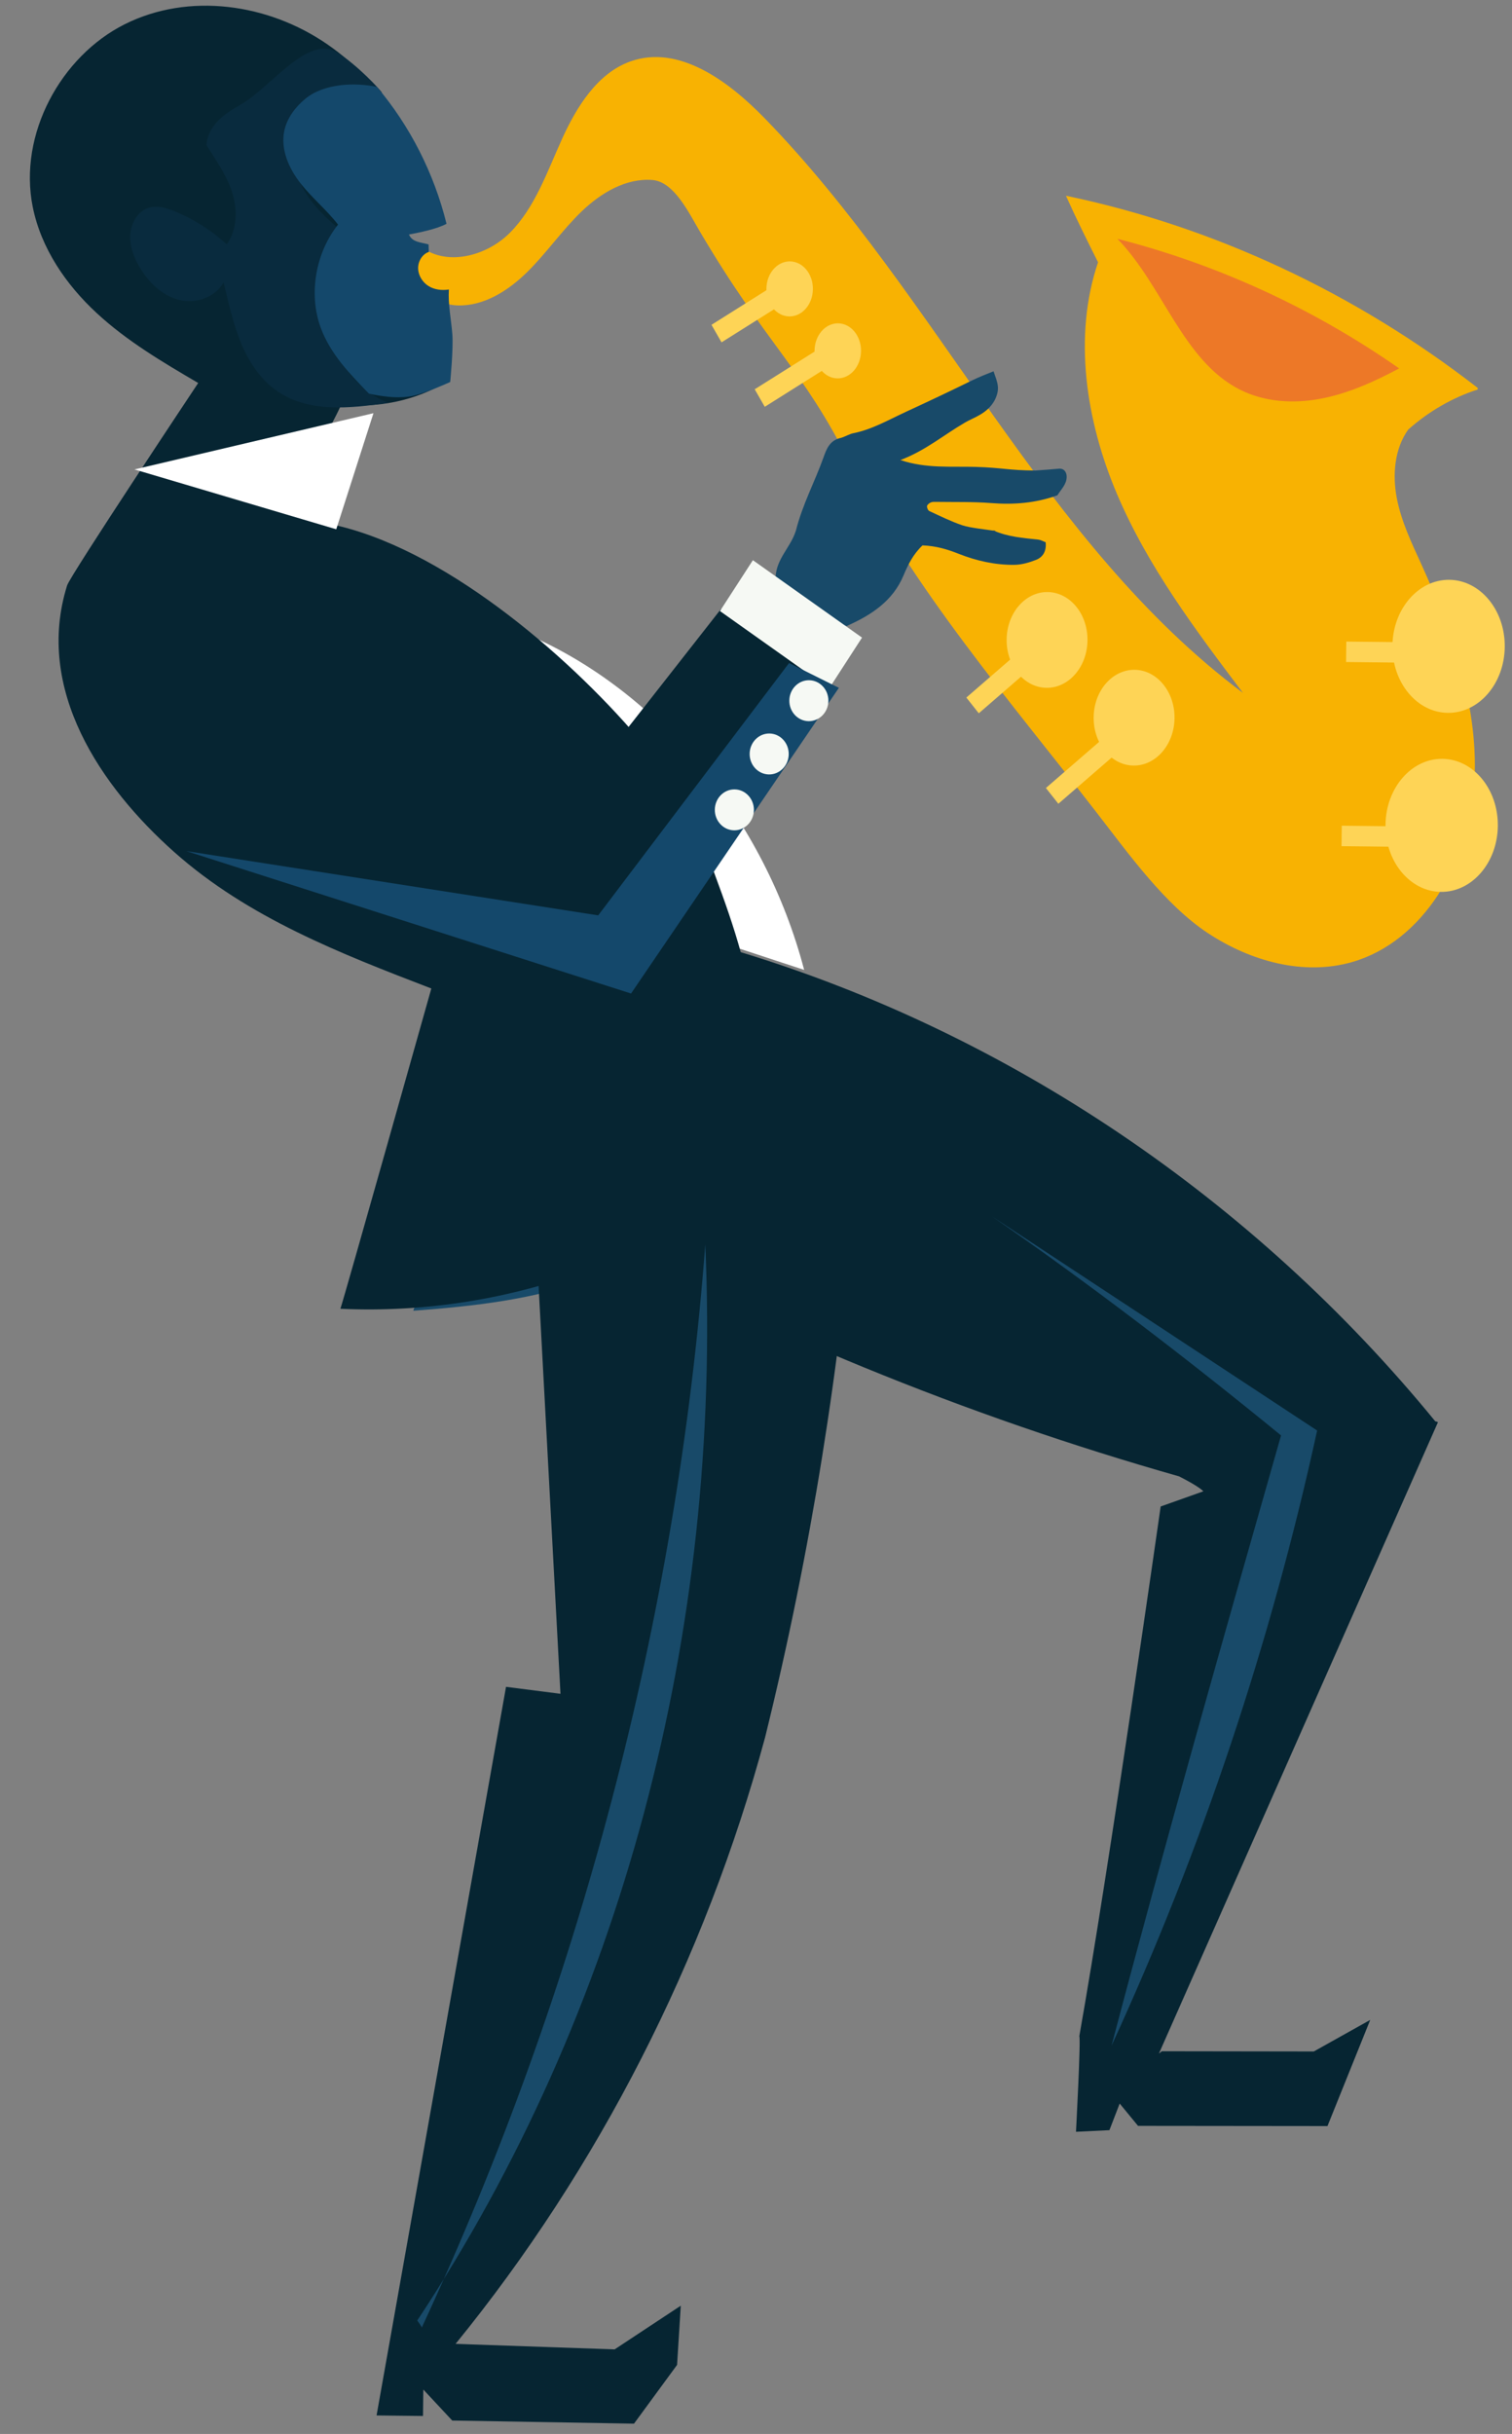 <?xml version="1.0" encoding="UTF-8"?> <svg xmlns="http://www.w3.org/2000/svg" width="251" height="404" viewBox="0 0 251 404" fill="none"><rect x="0" y="0" width="251" height="404" fill="#808080" stroke="none"/><path d="M123.354 162.726C127.153 176.882 119.26 192.201 107.967 200.951C96.67 209.697 82.594 213.303 68.997 216.817C68.92 216.816 68.843 216.815 68.608 217.567C78.626 216.821 88.741 215.712 98.203 212.183C107.669 208.651 116.537 202.456 121.731 193.446C126.93 184.436 127.869 172.394 123.354 162.726Z" fill="#184A69"></path><path d="M69.094 40.235C73.213 44.442 80.468 42.822 84.631 38.653C88.793 34.484 90.81 28.568 93.276 23.119C95.743 17.666 99.219 12.115 104.678 10.186C112.692 7.354 120.926 13.444 126.957 19.647C155.78 49.294 173.232 90.272 206.336 115.01C198.492 104.615 190.561 94.082 185.416 81.974C180.271 69.867 178.125 55.82 182.282 43.535C180.49 39.955 178.695 36.371 176.951 32.491C201.61 37.629 225.115 48.705 245.304 64.388C245.303 64.461 245.302 64.534 245.313 64.652C241.078 66.011 237.127 68.321 233.769 71.307C231.495 74.48 231.129 78.797 231.876 82.686C232.622 86.574 234.357 90.161 235.986 93.739C241.239 105.276 245.637 117.776 244.713 130.528C243.79 143.279 236.284 156.252 224.517 159.669C216.431 162.018 207.605 159.558 200.51 154.88C193.416 150.198 187.395 141.782 182.113 134.96C167.93 116.64 151.435 97.638 141.007 76.73C133.321 61.318 127.187 57.096 116.214 38.481C114.325 35.277 111.894 30.166 108.309 29.878C103.947 29.528 99.788 31.99 96.562 35.087C93.336 38.184 90.755 41.958 87.573 45.104C84.392 48.25 80.329 50.839 75.956 50.692C71.583 50.545 67.175 46.789 69.086 40.231L69.094 40.235Z" fill="#F8B202"></path><path d="M175.521 82.223C171.858 83.527 168.251 83.794 164.553 83.504C161.531 83.267 158.486 83.35 155.45 83.304C155.137 83.3 154.797 83.28 154.52 83.398C154.263 83.509 153.928 83.765 153.893 84.003C153.854 84.258 154.051 84.723 154.265 84.823C156.075 85.662 157.873 86.554 159.751 87.192C161.027 87.624 163.838 87.903 165.181 88.121C165.594 88.187 164.628 87.928 164.999 88.091C167.363 89.115 169.866 89.305 172.365 89.569C172.753 89.61 173.12 89.833 173.584 90.005C173.742 91.482 173.13 92.481 171.99 92.93C170.838 93.383 169.577 93.746 168.36 93.756C165.198 93.781 162.12 93.101 159.166 91.932C157.294 91.189 155.403 90.609 153.138 90.53C151.584 92.008 150.75 93.701 149.979 95.537C148.196 99.774 144.651 102.097 140.523 103.923C135.913 102.204 132.182 99.421 128.749 95.819C128.886 92.69 131.246 90.885 132.129 88.061C133.237 83.687 135.266 79.952 136.69 75.967C137.192 74.562 137.72 73.04 139.679 72.665C140.493 72.382 141.052 72.028 141.654 71.909C144.774 71.287 147.521 69.681 150.374 68.363C154.001 66.686 157.616 64.988 161.379 63.137C162.618 62.543 163.714 62.114 164.936 61.629C165.622 63.627 166.063 64.48 165.145 66.395C163.915 68.672 161.711 69.255 160.246 70.106C156.585 72.233 153.662 74.778 149.476 76.36C153.765 77.811 157.921 77.372 162.026 77.5C166.379 77.635 167.392 78.072 171.891 78.103C173.348 78.014 174.573 77.89 175.803 77.795C176.618 77.731 177.106 78.357 177.072 79.224C177.022 80.424 176.211 81.148 175.517 82.231L175.521 82.223Z" fill="#184A69"></path><path d="M87.263 105.19C103.918 117.213 115.983 136.02 120.447 156.697C124.797 158.129 129.142 159.561 133.492 160.989C126.977 136.076 109.38 114.62 87.263 105.19Z" fill="white"></path><path d="M74.643 63.091C74.507 58.273 74.368 53.451 73.962 48.549C72.27 49.365 70.022 48.488 69.255 46.712C68.489 44.935 69.343 42.586 70.967 41.615C69.941 40.594 66.514 38.917 67.885 38.56C70.219 37.95 71 37.651 73.865 37.087C70.749 25.218 64.121 14.091 54.302 7.331C44.487 0.57 31.333 -1.286 20.72 4.017C10.107 9.325 3.023 22.278 5.431 34.33C6.816 41.246 10.984 47.273 16.035 51.952C21.086 56.631 27.018 60.12 32.901 63.572C32.901 63.572 11.668 95.487 11.142 97.172C5.728 114.445 16.725 130.588 28.946 141.45C41.163 152.312 56.557 158.297 71.605 164.075C71.605 164.075 56.974 216.011 56.506 217.238C70.659 217.894 84.931 215.604 98.254 210.538C106.613 207.357 114.939 202.798 120.013 195.141C125.062 187.524 126.248 177.674 125.108 168.483C123.968 159.291 120.703 150.562 117.461 141.939L138.212 114.624C138.212 114.624 119.678 101.363 119.685 101.087C113.374 109.144 107.06 117.2 100.749 125.257C99.635 127.296 98.526 129.334 97.412 131.373C99.953 127.928 102.489 124.478 104.813 121.18C92.254 106.884 71.399 89.559 53.05 86.666C52.714 83.152 55.938 87.324 55.605 83.809C55.478 82.498 55.248 81 54.177 80.302C51.682 78.681 48.892 83.335 46.051 82.553C45.393 77.348 43.799 77.427 46.102 72.759C47.745 74.793 50.651 73.492 52.948 74.633C53.624 72.999 55.945 68.837 56.621 67.207C62.583 67.64 68.629 66.788 74.651 63.095L74.643 63.091Z" fill="#062532"></path><path d="M55.9 8.682C59.251 10.666 63.307 15.12 63.405 15.384C60.695 15.552 57.944 15.784 55.399 16.777C52.854 17.769 50.498 19.628 49.434 22.247C48.12 25.487 49.021 29.337 50.897 32.248C52.773 35.164 55.505 37.336 57.983 39.46C54.593 43.735 53.305 49.749 54.626 55.127C55.947 60.506 59.843 65.115 64.453 66.866C58.098 67.795 51.067 68.571 45.788 64.761C43.106 62.825 41.205 59.884 39.928 56.744C38.65 53.604 37.954 50.247 37.117 46.889C35.657 49.447 32.394 50.476 29.637 49.751C26.88 49.026 24.635 46.844 23.148 44.306C22.197 42.681 21.497 40.812 21.628 38.909C21.759 37.005 22.871 35.096 24.605 34.515C26.005 34.045 27.524 34.484 28.896 35.031C32.06 36.295 35.003 38.173 37.567 40.485C37.567 40.448 37.568 40.412 37.688 40.502C39.39 38.089 39.44 34.733 38.524 31.889C37.608 29.044 35.852 26.6 34.287 24.117C34.342 22.529 35.181 21.059 36.276 19.96C37.371 18.862 38.718 18.079 40.044 17.307C45.039 14.409 51.024 5.785 55.901 8.674L55.9 8.682Z" fill="#092B3E"></path><path d="M62.585 14.43C68.057 20.91 72.05 28.751 74.124 37.142C72.557 38.008 69.648 38.596 67.885 38.928C68.457 40.236 69.824 40.191 71.145 40.575C71.164 41.045 71.183 41.52 71.184 41.82C70.102 42.176 69.378 43.389 69.413 44.577C69.448 45.765 70.162 46.872 71.136 47.479C72.11 48.086 73.308 48.237 74.518 48.056C74.361 50.52 74.888 52.97 75.087 55.429C75.286 57.888 74.737 63.404 74.737 63.404C74.737 63.404 70.148 65.52 67.898 65.827C65.645 66.134 63.367 65.788 61.251 65.346C58.102 62.124 54.864 58.763 53.267 54.467C51.163 48.812 52.404 41.951 56.114 37.278C54.216 34.828 51.798 32.863 49.884 30.425C47.97 27.987 46.551 24.808 47.194 21.723C47.64 19.595 49.018 17.791 50.643 16.431C53.819 13.775 59.083 13.673 62.589 14.43L62.585 14.43Z" fill="#14486B"></path><path d="M119.519 101.426L124.983 92.983L143.1 105.834L137.636 114.277L119.519 101.426Z" fill="#F6F9F4"></path><path d="M30.934 141.27L99.306 151.94L130.987 110.054L139.259 114.169L104.757 164.911L30.934 141.27Z" fill="#14486B"></path><path d="M121.87 137.822C123.661 137.842 125.13 136.338 125.151 134.462C125.172 132.586 123.738 131.049 121.947 131.028C120.156 131.008 118.687 132.512 118.665 134.388C118.644 136.264 120.079 137.801 121.87 137.822Z" fill="#F6F9F4"></path><path d="M127.651 128.546C129.442 128.567 130.911 127.063 130.932 125.187C130.953 123.31 129.519 121.773 127.728 121.753C125.937 121.732 124.468 123.237 124.446 125.113C124.425 126.989 125.86 128.526 127.651 128.546Z" fill="#F6F9F4"></path><path d="M134.238 119.703C136.029 119.724 137.498 118.219 137.519 116.343C137.541 114.467 136.106 112.93 134.315 112.909C132.524 112.889 131.055 114.393 131.034 116.269C131.012 118.145 132.447 119.683 134.238 119.703Z" fill="#F6F9F4"></path><path d="M22.327 77.921L55.818 87.854L61.997 68.586L22.327 77.921Z" fill="white"></path><path d="M122.569 157.929C167.285 171.46 208.052 198.948 238.316 235.982C238.276 235.925 238.236 235.868 238.712 236.06C223.274 270.992 207.832 305.92 192.389 340.853L192.884 340.481L218.096 340.517L227.464 335.276L220.367 352.899L188.92 352.866L185.873 349.158L184.169 353.578L178.62 353.847C178.62 353.847 179.445 338.346 179.169 337.994C184.102 310.264 192.677 250.057 192.677 250.057L199.756 247.539C199.756 247.539 199.301 246.873 195.738 245.057C160.246 234.984 125.805 220.861 93.219 203.025L122.561 157.929L122.569 157.929Z" fill="#062532"></path><path d="M142.11 194.602C139.621 226.236 134.597 257.65 127.007 288.387C117.04 325.279 99.38 359.874 75.627 389.052L102.033 389.965L113.013 382.712L112.398 392.54L105.245 402.294L75.073 401.776L70.271 396.629L70.221 401.019L62.511 400.931L84.004 279.992L93.043 281.149L87.789 183.265" fill="#062532"></path><path d="M164.789 201.983C181.048 213.248 196.814 225.302 212.66 238.26C203.058 271.962 193.455 305.663 184.519 339.559C199.493 307.001 210.959 272.676 218.653 237.449L164.793 201.983L164.789 201.983Z" fill="#184A69"></path><path d="M117.082 206.556C112.375 268.842 96.106 330.157 70.011 386.361C70.011 386.28 70.012 386.199 69.266 385.169C103.045 334.164 119.906 271.117 117.082 206.556Z" fill="#184A69"></path><path d="M139.025 62.806C141.156 62.83 142.907 60.804 142.936 58.281C142.964 55.758 141.26 53.693 139.129 53.669C136.997 53.645 135.246 55.67 135.218 58.193C135.189 60.716 136.893 62.781 139.025 62.806Z" fill="#FED456"></path><path d="M131.034 52.523C133.165 52.547 134.916 50.522 134.945 47.998C134.973 45.475 133.269 43.41 131.138 43.386C129.007 43.362 127.256 45.388 127.227 47.911C127.198 50.434 128.903 52.499 131.034 52.523Z" fill="#FED456"></path><path d="M240.349 118.324C245.498 118.383 249.728 113.487 249.797 107.388C249.867 101.29 245.749 96.299 240.6 96.24C235.451 96.182 231.221 101.078 231.151 107.176C231.082 113.274 235.2 118.265 240.349 118.324Z" fill="#FED456"></path><path d="M239.2 148.039C244.349 148.098 248.579 143.202 248.648 137.104C248.718 131.005 244.6 126.014 239.451 125.956C234.302 125.897 230.072 130.793 230.002 136.891C229.933 142.99 234.051 147.981 239.2 148.039Z" fill="#FED456"></path><path d="M188.175 127.074C191.882 127.117 194.928 123.592 194.978 119.202C195.028 114.812 192.063 111.219 188.355 111.177C184.648 111.134 181.602 114.659 181.552 119.049C181.502 123.439 184.467 127.032 188.175 127.074Z" fill="#FED456"></path><path d="M173.727 114.169C177.434 114.211 180.48 110.686 180.53 106.296C180.58 101.906 177.615 98.313 173.908 98.271C170.2 98.228 167.155 101.753 167.105 106.143C167.055 110.533 170.019 114.126 173.727 114.169Z" fill="#FED456"></path><path d="M119.779 56.825L118.11 53.916L130.625 46.035L132.295 48.945L119.779 56.825Z" fill="#FED456"></path><path d="M162.485 118.399L160.419 115.785L171.671 106.033L173.737 108.647L162.485 118.399Z" fill="#FED456"></path><path d="M175.693 133.415L173.627 130.797L184.878 121.045L186.945 123.663L175.693 133.415Z" fill="#FED456"></path><path d="M238.085 106.655L223.493 106.489L223.454 109.886L238.047 110.052L238.085 106.655Z" fill="#FED456"></path><path d="M237.332 137.222L222.739 137.056L222.701 140.453L237.293 140.619L237.332 137.222Z" fill="#FED456"></path><path d="M126.955 67.525L125.285 64.616L137.801 56.735L139.47 59.645L126.955 67.525Z" fill="#FED456"></path><path d="M185.489 39.639C202.119 43.886 218.029 51.202 232.267 61.151C228.143 63.346 223.844 65.304 219.293 66.172C214.743 67.041 209.886 66.754 205.734 64.627C196.331 59.805 193.011 47.334 185.493 39.639L185.489 39.639Z" fill="#ED7827"></path></svg> 